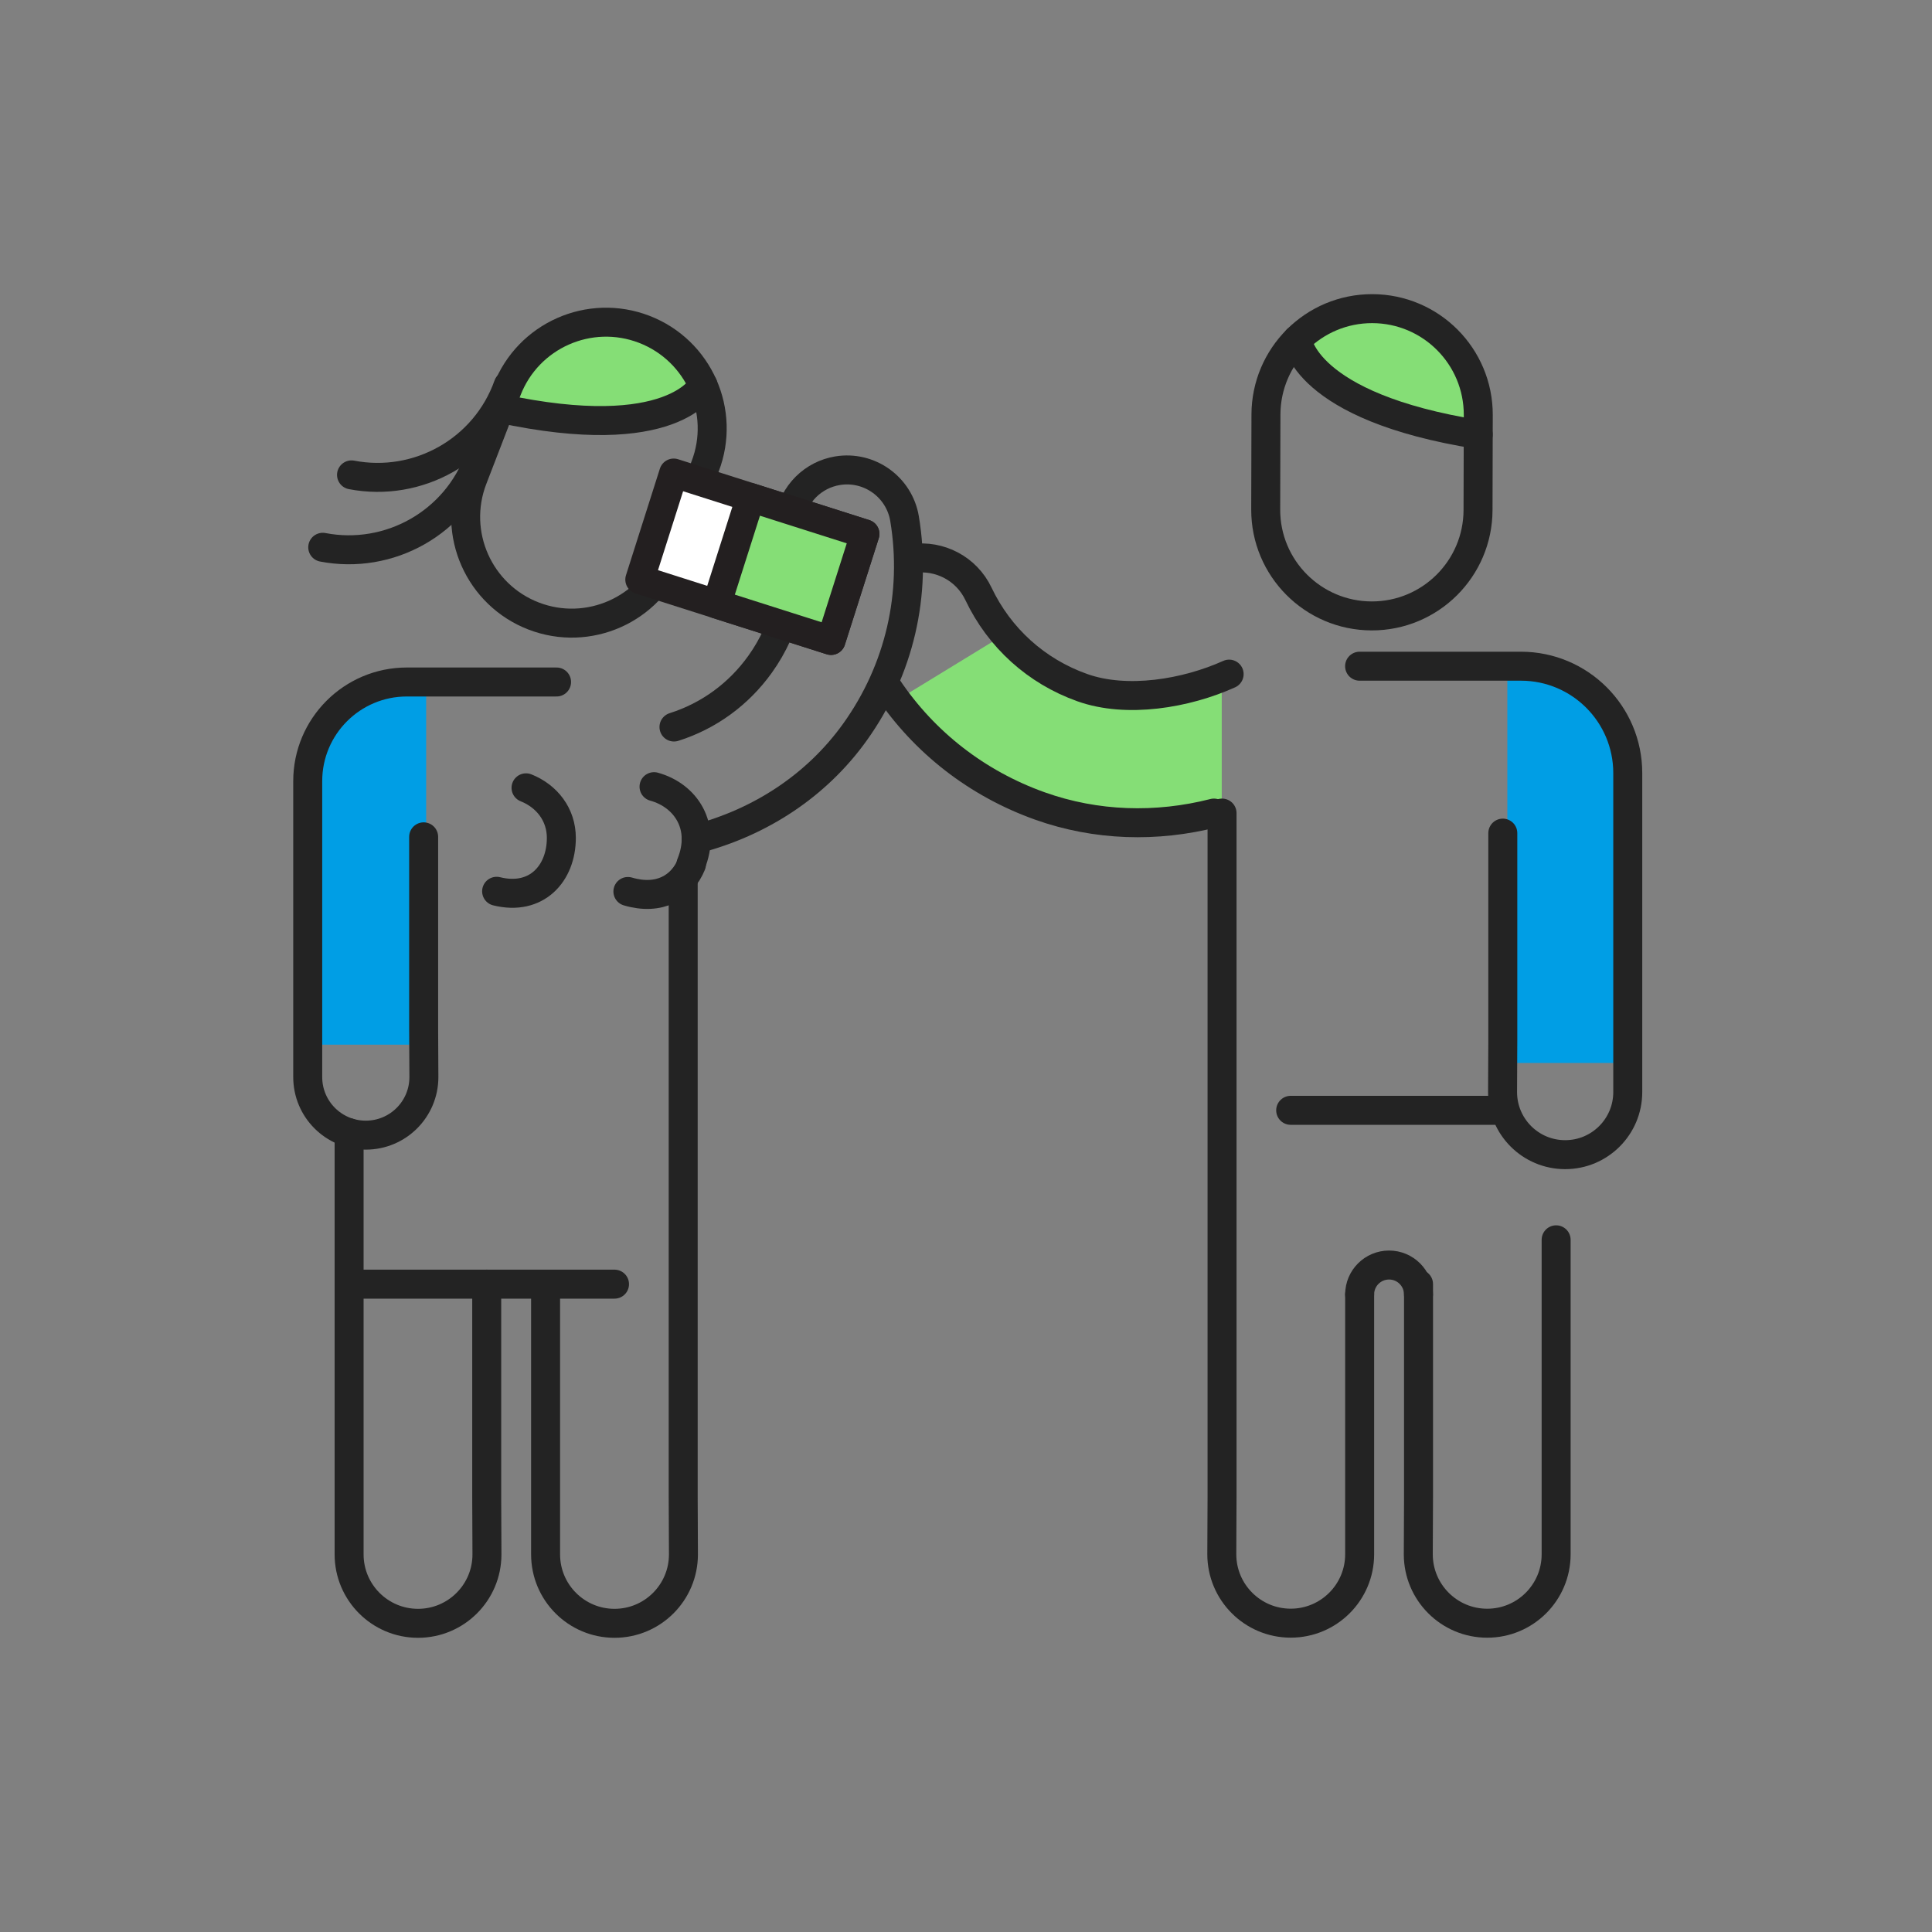 <svg width="400" height="400" viewBox="0 0 400 400" fill="none" xmlns="http://www.w3.org/2000/svg">
<rect x="0" y="0" width="400" height="400" fill="#808080" stroke="none"/>
<path d="M207.999 131.33C212.239 136.3 217.719 140.11 224.039 142.36C232.789 145.48 244.189 143.8 252.949 140.22V167.91C240.569 171.4 227.479 171.21 215.299 166.88C203.289 162.6 193.069 155.01 185.619 145.02L207.999 131.33Z" fill="#85DE76"/>
<path d="M183.82 142.47C191.38 153.72 202.3 162.23 215.3 166.87C226.95 171.02 239.43 171.37 251.33 168.34" stroke="#232323" stroke-width="6" stroke-miterlimit="10" stroke-linecap="round" stroke-linejoin="round"/>
<path d="M254.48 139.57C245.55 143.59 233.31 145.67 224.05 142.36C214.54 138.97 206.92 132.08 202.58 122.95C200.08 117.68 194.49 114.86 189.01 115.64" stroke="#232323" stroke-width="6" stroke-miterlimit="10" stroke-linecap="round" stroke-linejoin="round"/>
<path d="M99.26 94.76C94.46 108.28 80.53 115.95 66.82 113.31" stroke="#232323" stroke-width="6" stroke-miterlimit="10" stroke-linecap="round" stroke-linejoin="round"/>
<path d="M105.219 79.769C100.419 93.29 86.489 100.96 72.779 98.32" stroke="#232323" stroke-width="6" stroke-miterlimit="10" stroke-linecap="round" stroke-linejoin="round"/>
<path d="M124.581 67.7L112.851 71.53L105.221 80.15L105.461 85.03L119.601 87.46L133.051 87.39L139.751 84.35L142.921 79.9L144.081 75.27L134.901 68.84L124.581 67.7Z" fill="#85DE76"/>
<path d="M138.89 114.94C134.52 126.26 121.8 131.9 110.48 127.54C99.16 123.17 93.52 110.45 97.88 99.13L104.96 80.78C109.33 69.45 122.05 63.82 133.38 68.18C144.7 72.55 150.34 85.27 145.98 96.59L138.89 114.94Z" stroke="#232323" stroke-width="6" stroke-miterlimit="10" stroke-linecap="round" stroke-linejoin="round"/>
<path d="M145.56 79.769C145.56 79.769 139.4 92.299 103.51 84.54" stroke="#232323" stroke-width="6" stroke-miterlimit="10" stroke-linecap="round" stroke-linejoin="round"/>
<path d="M127.229 265.87H72.289" stroke="#232323" stroke-width="6" stroke-miterlimit="10" stroke-linecap="round" stroke-linejoin="round"/>
<path d="M100.769 265.87V310.07L100.819 321.82C100.819 329.7 94.429 336.09 86.549 336.09C78.669 336.09 72.279 329.7 72.279 321.82V300.89V234.52" stroke="#232323" stroke-width="6" stroke-miterlimit="10" stroke-linecap="round" stroke-linejoin="round"/>
<path d="M141.449 181.92V310.07L141.499 321.82C141.499 329.7 135.109 336.09 127.229 336.09C119.349 336.09 112.959 329.7 112.959 321.82V300.89V265.88" stroke="#232323" stroke-width="6" stroke-miterlimit="10" stroke-linecap="round" stroke-linejoin="round"/>
<path d="M143.15 178.97C141.22 183.69 136.53 186.5 130 184.57" stroke="#232323" stroke-width="6" stroke-miterlimit="10" stroke-linecap="round" stroke-linejoin="round"/>
<path d="M135.41 162.87C141.97 164.68 146.26 171.06 143.05 178.93" stroke="#232323" stroke-width="6" stroke-miterlimit="10" stroke-linecap="round" stroke-linejoin="round"/>
<path d="M108.91 163.11C113.2 164.82 116.22 168.62 116.22 173.48C116.22 180.84 111.09 186.58 102.82 184.53" stroke="#232323" stroke-width="6" stroke-miterlimit="10" stroke-linecap="round" stroke-linejoin="round"/>
<path d="M139.539 150.52C146.709 148.25 152.929 143.74 157.389 137.5C162.839 129.88 164.989 120.59 163.459 111.35C162.569 106.01 165.339 100.91 169.929 98.59C170.989 98.05 172.149 97.67 173.389 97.46C179.959 96.37 186.179 100.81 187.279 107.39C189.869 122.99 186.229 138.68 177.029 151.54C169.079 162.65 157.389 170.28 144.129 173.71" stroke="#232323" stroke-width="6" stroke-miterlimit="10" stroke-linecap="round" stroke-linejoin="round"/>
<path d="M139.482 97.939L132.463 119.999L172.056 132.597L179.075 110.537L139.482 97.939Z" fill="white" stroke="#231F20" stroke-width="6" stroke-miterlimit="10" stroke-linecap="round" stroke-linejoin="round"/>
<path d="M155.39 103.004L148.371 125.063L172.06 132.601L179.079 110.541L155.39 103.004Z" fill="#85DE76" stroke="#231F20" stroke-width="6" stroke-miterlimit="10" stroke-linecap="round" stroke-linejoin="round"/>
<path d="M88.239 141.33L81.079 142.13C73.889 143.21 66.399 150.67 64.989 158.73L64.489 161.6C64.039 164.18 64.209 216.29 64.209 216.29H88.229V141.33H88.239Z" fill="#009EE5"/>
<path d="M87.711 173.26V213.09L87.761 223C87.761 229.64 82.381 235.02 75.731 235.02C69.091 235.02 63.711 229.64 63.711 223V205.36V161.72C63.711 150.39 72.901 141.2 84.231 141.2H89.491C89.921 141.2 115.231 141.2 115.231 141.2" stroke="#232323" stroke-width="6" stroke-miterlimit="10" stroke-linecap="round" stroke-linejoin="round"/>
<path d="M292.49 66.63L302.04 74.45L306.04 85.25L304.05 89.71L289.98 86.85L277.47 81.92L272.33 76.66L270.98 71.37L271.57 66.63L282.46 63.96L292.49 66.63Z" fill="#85DE76"/>
<path d="M262.051 105.49C262.021 117.63 271.841 127.49 283.981 127.52C296.121 127.55 305.981 117.73 306.011 105.6L306.061 85.93C306.091 73.79 296.271 63.931 284.131 63.901C271.991 63.87 262.131 73.691 262.101 85.82L262.051 105.49Z" stroke="#232323" stroke-width="6" stroke-miterlimit="10" stroke-linecap="round" stroke-linejoin="round"/>
<path d="M268.57 70.29C268.57 70.29 269.77 84.2 306.04 89.96" stroke="#232323" stroke-width="6" stroke-miterlimit="10" stroke-linecap="round" stroke-linejoin="round"/>
<path d="M267.221 229.88H309.641" stroke="#232323" stroke-width="6" stroke-miterlimit="10" stroke-linecap="round" stroke-linejoin="round"/>
<path d="M293.691 265.849V310.049L293.641 321.799C293.641 329.679 300.031 336.069 307.911 336.069C315.791 336.069 322.181 329.679 322.181 321.799V300.869V256.689" stroke="#232323" stroke-width="6" stroke-miterlimit="10" stroke-linecap="round" stroke-linejoin="round"/>
<path d="M253.011 168.34V310.04L252.961 321.79C252.961 329.67 259.351 336.06 267.231 336.06C275.111 336.06 281.501 329.67 281.501 321.79V300.86V268" stroke="#232323" stroke-width="6" stroke-miterlimit="10" stroke-linecap="round" stroke-linejoin="round"/>
<path d="M281.5 268C281.5 264.63 284.23 261.91 287.59 261.91C290.96 261.91 293.68 264.64 293.68 268" stroke="#232323" stroke-width="6" stroke-miterlimit="10" stroke-linecap="round" stroke-linejoin="round"/>
<path d="M312.08 138.77L318.76 139.57C326.46 140.65 334.49 148.11 335.99 156.17L336.53 159.04C337.01 161.62 336.82 220.07 336.82 220.07H312.08V138.77Z" fill="#009EE5"/>
<path d="M311.14 172.49V215.42L311.09 226.1C311.09 233.26 316.89 239.06 324.05 239.06C331.21 239.06 337.01 233.26 337.01 226.1V207.08V160.05C337.01 147.84 327.11 137.93 314.89 137.93H309.23C308.76 137.93 281.49 137.93 281.49 137.93" stroke="#232323" stroke-width="6" stroke-miterlimit="10" stroke-linecap="round" stroke-linejoin="round"/>
</svg>
